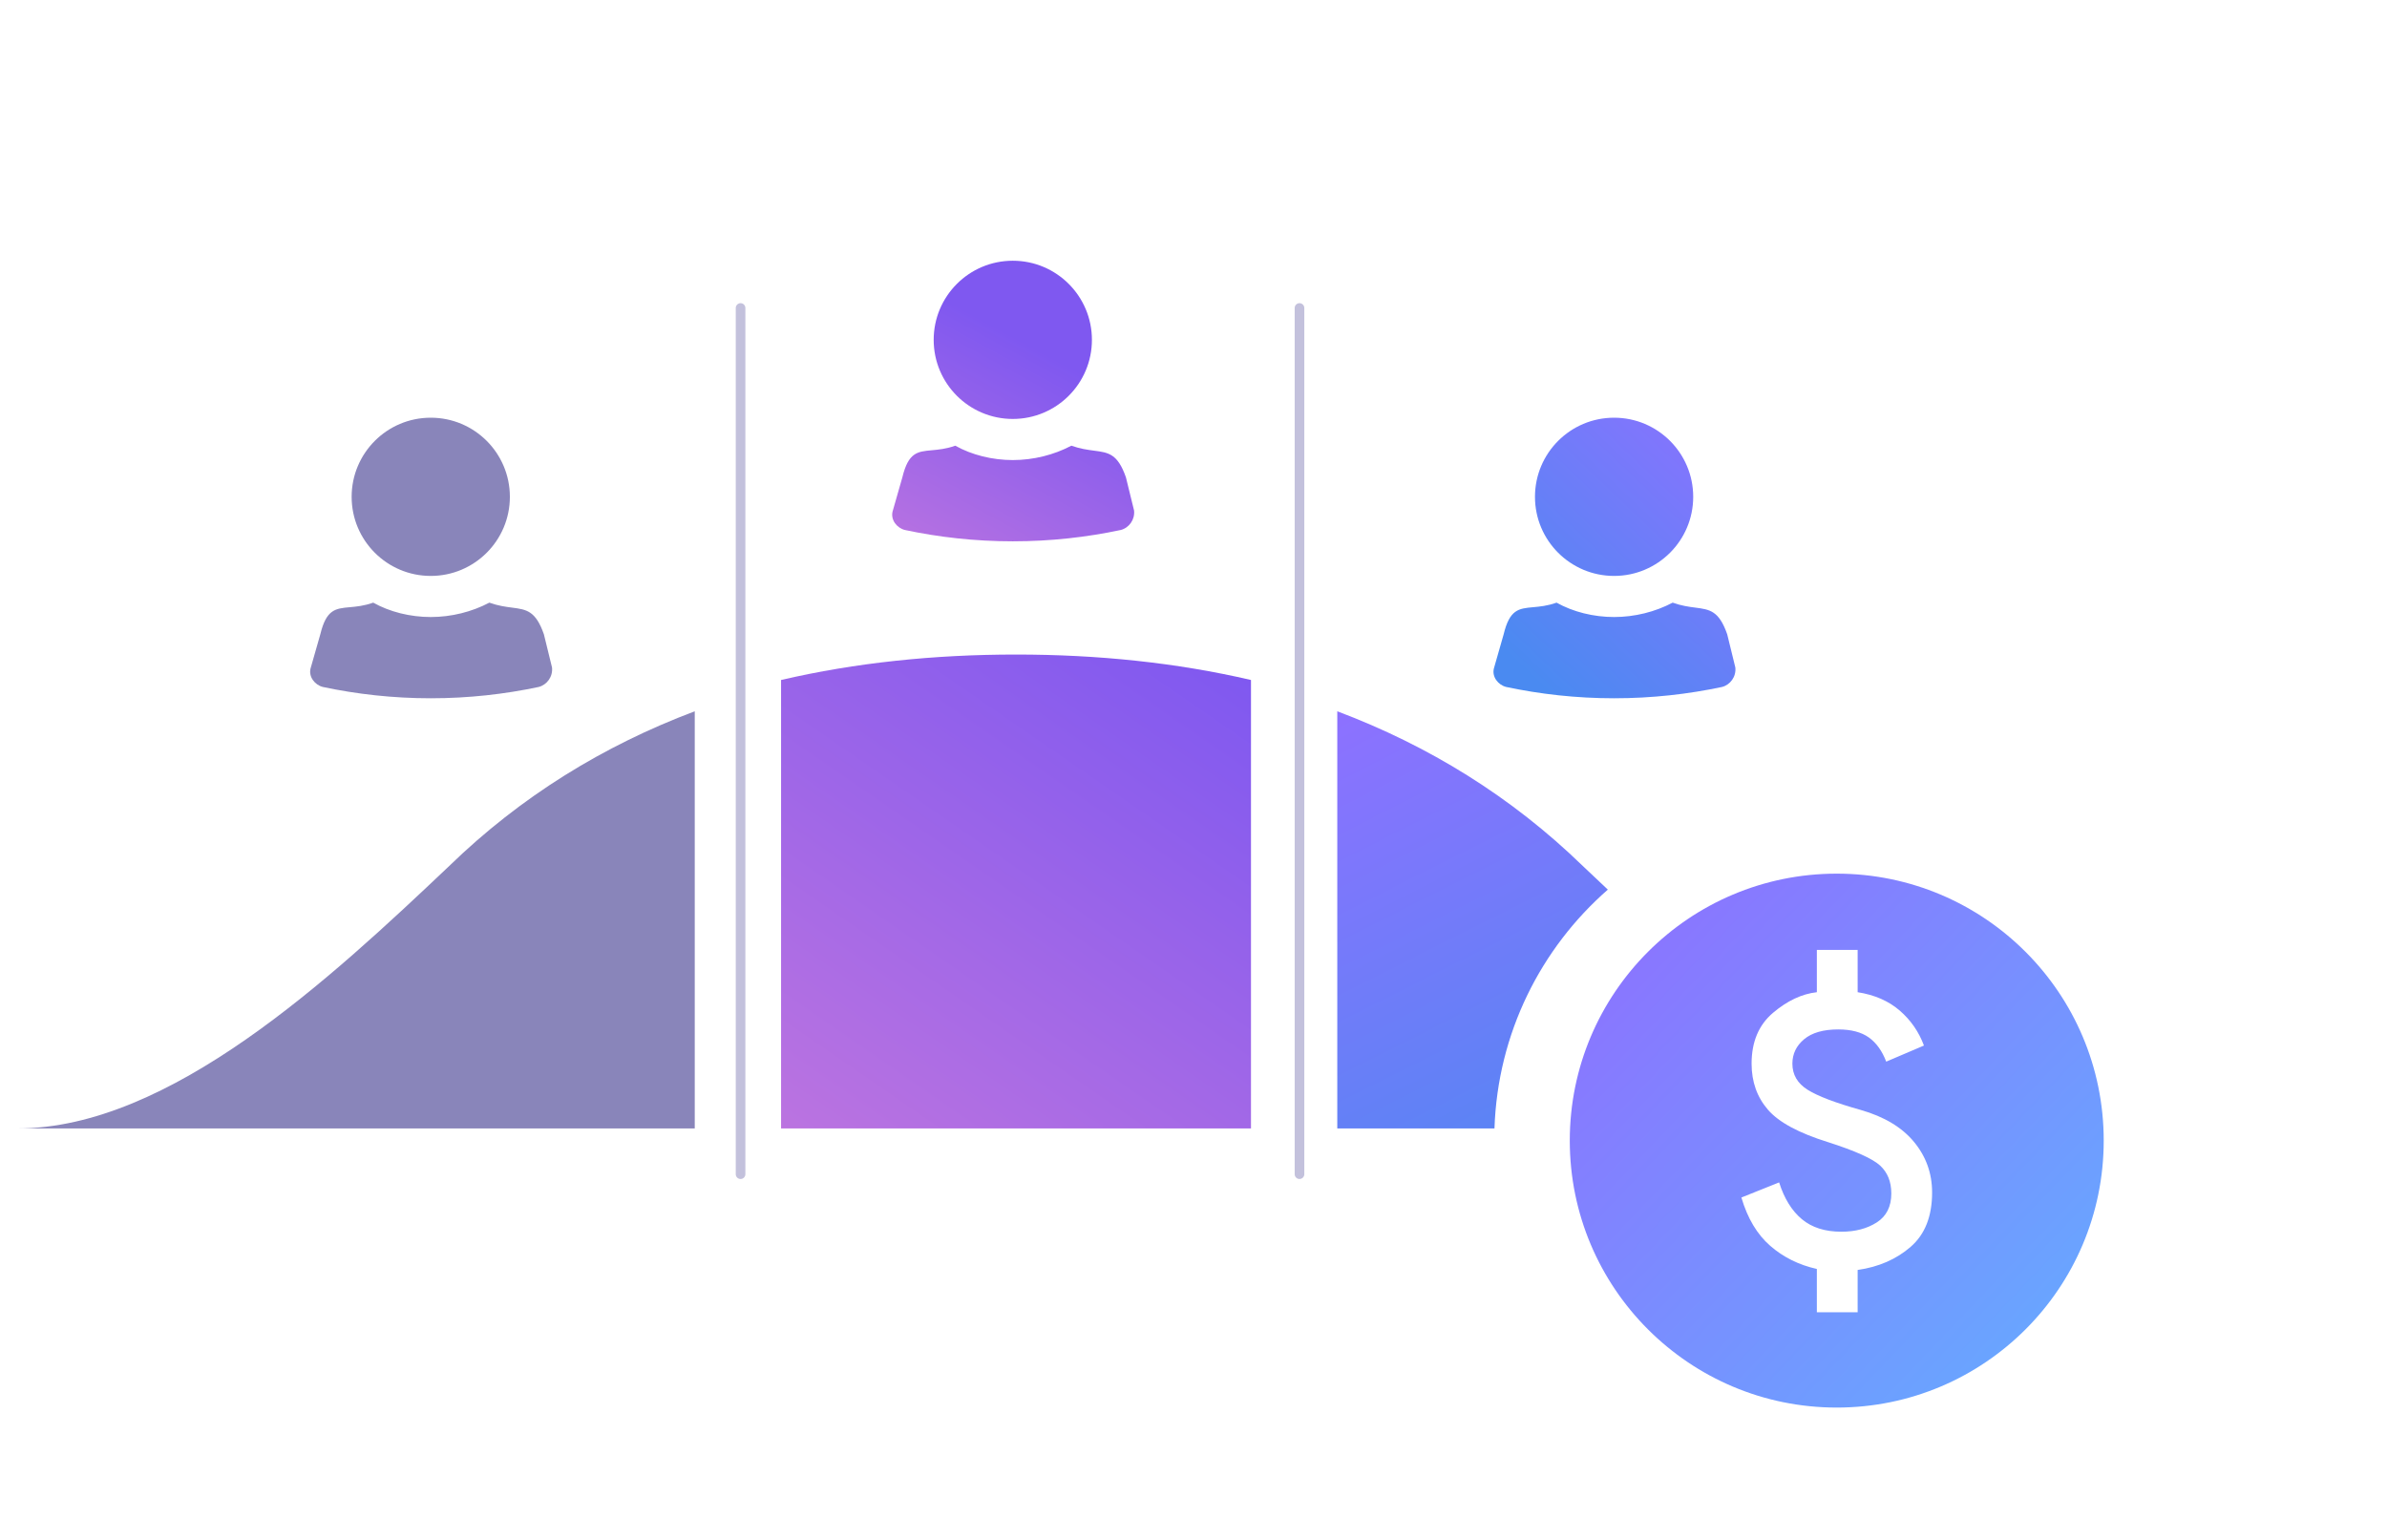 <svg width="124" height="80" viewBox="0 0 124 80" fill="none" xmlns="http://www.w3.org/2000/svg">
<path fill-rule="evenodd" clip-rule="evenodd" d="M56.723 17.655C56.723 19.925 54.883 21.765 52.613 21.765C50.343 21.765 48.503 19.925 48.503 17.655C48.503 15.386 50.343 13.545 52.613 13.545C54.883 13.545 56.723 15.386 56.723 17.655ZM52.613 28.122C50.638 28.122 48.77 27.908 47.009 27.534C46.582 27.428 46.261 27.001 46.368 26.573L46.876 24.797C47.19 23.501 47.66 23.458 48.404 23.391C48.748 23.359 49.151 23.323 49.624 23.154C50.478 23.634 51.546 23.901 52.613 23.901C53.681 23.901 54.748 23.634 55.656 23.154C56.118 23.319 56.506 23.369 56.84 23.413C57.586 23.511 58.062 23.573 58.489 24.797L58.912 26.52C58.965 27.001 58.645 27.428 58.218 27.534C56.456 27.908 54.588 28.122 52.613 28.122Z" fill="url(#paint0_linear_2542_6886)"/>
<path fill-rule="evenodd" clip-rule="evenodd" d="M26.487 25.81C26.487 28.08 24.647 29.92 22.377 29.92C20.107 29.92 18.267 28.08 18.267 25.81C18.267 23.54 20.107 21.7 22.377 21.7C24.647 21.7 26.487 23.54 26.487 25.81ZM22.377 36.276C20.402 36.276 18.534 36.062 16.773 35.689C16.346 35.582 16.026 35.155 16.132 34.728L16.64 32.951C16.954 31.655 17.425 31.613 18.168 31.545C18.512 31.514 18.915 31.477 19.388 31.308C20.242 31.788 21.31 32.055 22.377 32.055C23.445 32.055 24.512 31.788 25.42 31.308C25.882 31.473 26.27 31.524 26.604 31.567C27.35 31.665 27.826 31.727 28.254 32.951L28.676 34.675C28.729 35.155 28.409 35.582 27.982 35.689C26.22 36.062 24.352 36.276 22.377 36.276Z" fill="#8985BA"/>
<path fill-rule="evenodd" clip-rule="evenodd" d="M87.959 25.81C87.959 28.08 86.118 29.92 83.849 29.92C81.579 29.92 79.739 28.08 79.739 25.81C79.739 23.54 81.579 21.7 83.849 21.7C86.118 21.7 87.959 23.54 87.959 25.81ZM83.849 36.276C81.874 36.276 80.006 36.062 78.245 35.689C77.817 35.582 77.497 35.155 77.604 34.728L78.112 32.951C78.426 31.655 78.896 31.613 79.64 31.545C79.984 31.514 80.387 31.477 80.86 31.308C81.714 31.788 82.781 32.055 83.849 32.055C84.916 32.055 85.984 31.788 86.891 31.308C87.353 31.473 87.741 31.524 88.075 31.567C88.822 31.665 89.297 31.727 89.725 32.951L90.147 34.675C90.201 35.155 89.88 35.582 89.454 35.689C87.692 36.062 85.824 36.276 83.849 36.276Z" fill="url(#paint1_linear_2542_6886)"/>
<path fill-rule="evenodd" clip-rule="evenodd" d="M40.575 58.625V35.326C44.433 34.428 48.522 34.004 52.781 34.004C57.039 34.004 61.127 34.428 64.986 35.326V58.625H40.575Z" fill="url(#paint2_linear_2542_6886)"/>
<path fill-rule="evenodd" clip-rule="evenodd" d="M36.091 58.624H0.907C8.824 58.624 17.18 50.822 23.337 44.988C27.052 41.379 31.349 38.738 36.091 36.952V58.624Z" fill="#8985BA"/>
<path fill-rule="evenodd" clip-rule="evenodd" d="M77.635 58.624H69.469V36.952C74.211 38.738 78.508 41.379 82.223 44.988C82.647 45.389 83.081 45.8 83.524 46.217C80.045 49.26 77.799 53.679 77.635 58.624Z" fill="url(#paint3_linear_2542_6886)"/>
<line x1="38.471" y1="61" x2="38.471" y2="16" stroke="#8985BA" stroke-opacity="0.5" stroke-width="0.5" stroke-linecap="round"/>
<line x1="67.506" y1="61" x2="67.506" y2="16" stroke="#8985BA" stroke-opacity="0.5" stroke-width="0.5" stroke-linecap="round"/>
<path fill-rule="evenodd" clip-rule="evenodd" d="M95.415 73.125C103.075 73.125 109.284 66.916 109.284 59.256C109.284 51.596 103.075 45.387 95.415 45.387C87.756 45.387 81.547 51.596 81.547 59.256C81.547 66.916 87.756 73.125 95.415 73.125ZM94.382 65.924V68.172H96.501V65.976C97.596 65.819 98.515 65.418 99.256 64.773C99.998 64.129 100.369 63.188 100.369 61.95C100.369 60.957 100.055 60.081 99.428 59.323C98.802 58.565 97.879 58.011 96.66 57.663C95.354 57.297 94.436 56.948 93.906 56.617C93.376 56.286 93.111 55.833 93.111 55.258C93.111 54.752 93.314 54.33 93.72 53.99C94.126 53.65 94.718 53.48 95.495 53.48C96.166 53.48 96.696 53.62 97.084 53.898C97.473 54.177 97.773 54.596 97.985 55.153L99.945 54.317C99.68 53.602 99.261 52.997 98.687 52.5C98.113 52.003 97.384 51.685 96.501 51.546V49.35H94.382V51.546C93.606 51.633 92.846 51.99 92.105 52.617C91.363 53.245 90.992 54.125 90.992 55.258C90.992 56.199 91.275 56.996 91.84 57.65C92.405 58.303 93.447 58.865 94.965 59.336C96.378 59.789 97.278 60.194 97.667 60.551C98.055 60.909 98.25 61.392 98.25 62.002C98.25 62.682 97.998 63.183 97.495 63.506C96.992 63.828 96.378 63.989 95.654 63.989C94.806 63.989 94.122 63.771 93.601 63.336C93.08 62.9 92.687 62.264 92.422 61.427L90.462 62.212C90.78 63.292 91.279 64.129 91.959 64.721C92.639 65.314 93.447 65.715 94.382 65.924Z" fill="url(#paint4_linear_2542_6886)"/>
<defs>
<linearGradient id="paint0_linear_2542_6886" x1="62.67" y1="22.903" x2="55.625" y2="35.859" gradientUnits="userSpaceOnUse">
<stop stop-color="#7F58F0"/>
<stop offset="1" stop-color="#C377DE"/>
</linearGradient>
<linearGradient id="paint1_linear_2542_6886" x1="90.153" y1="21.831" x2="78.485" y2="34.154" gradientUnits="userSpaceOnUse">
<stop stop-color="#8D71FF"/>
<stop offset="1" stop-color="#4A8AF1"/>
</linearGradient>
<linearGradient id="paint2_linear_2542_6886" x1="63.617" y1="34.004" x2="42.127" y2="65.116" gradientUnits="userSpaceOnUse">
<stop stop-color="#7F58F0"/>
<stop offset="1" stop-color="#C377DE"/>
</linearGradient>
<linearGradient id="paint3_linear_2542_6886" x1="69.469" y1="37.147" x2="83.42" y2="64.88" gradientUnits="userSpaceOnUse">
<stop stop-color="#8D71FF"/>
<stop offset="1" stop-color="#4A8AF1"/>
</linearGradient>
<linearGradient id="paint4_linear_2542_6886" x1="81.547" y1="48.423" x2="104.615" y2="70.478" gradientUnits="userSpaceOnUse">
<stop stop-color="#8D71FF"/>
<stop offset="1" stop-color="#69A5FF"/>
</linearGradient>
</defs>
</svg>
